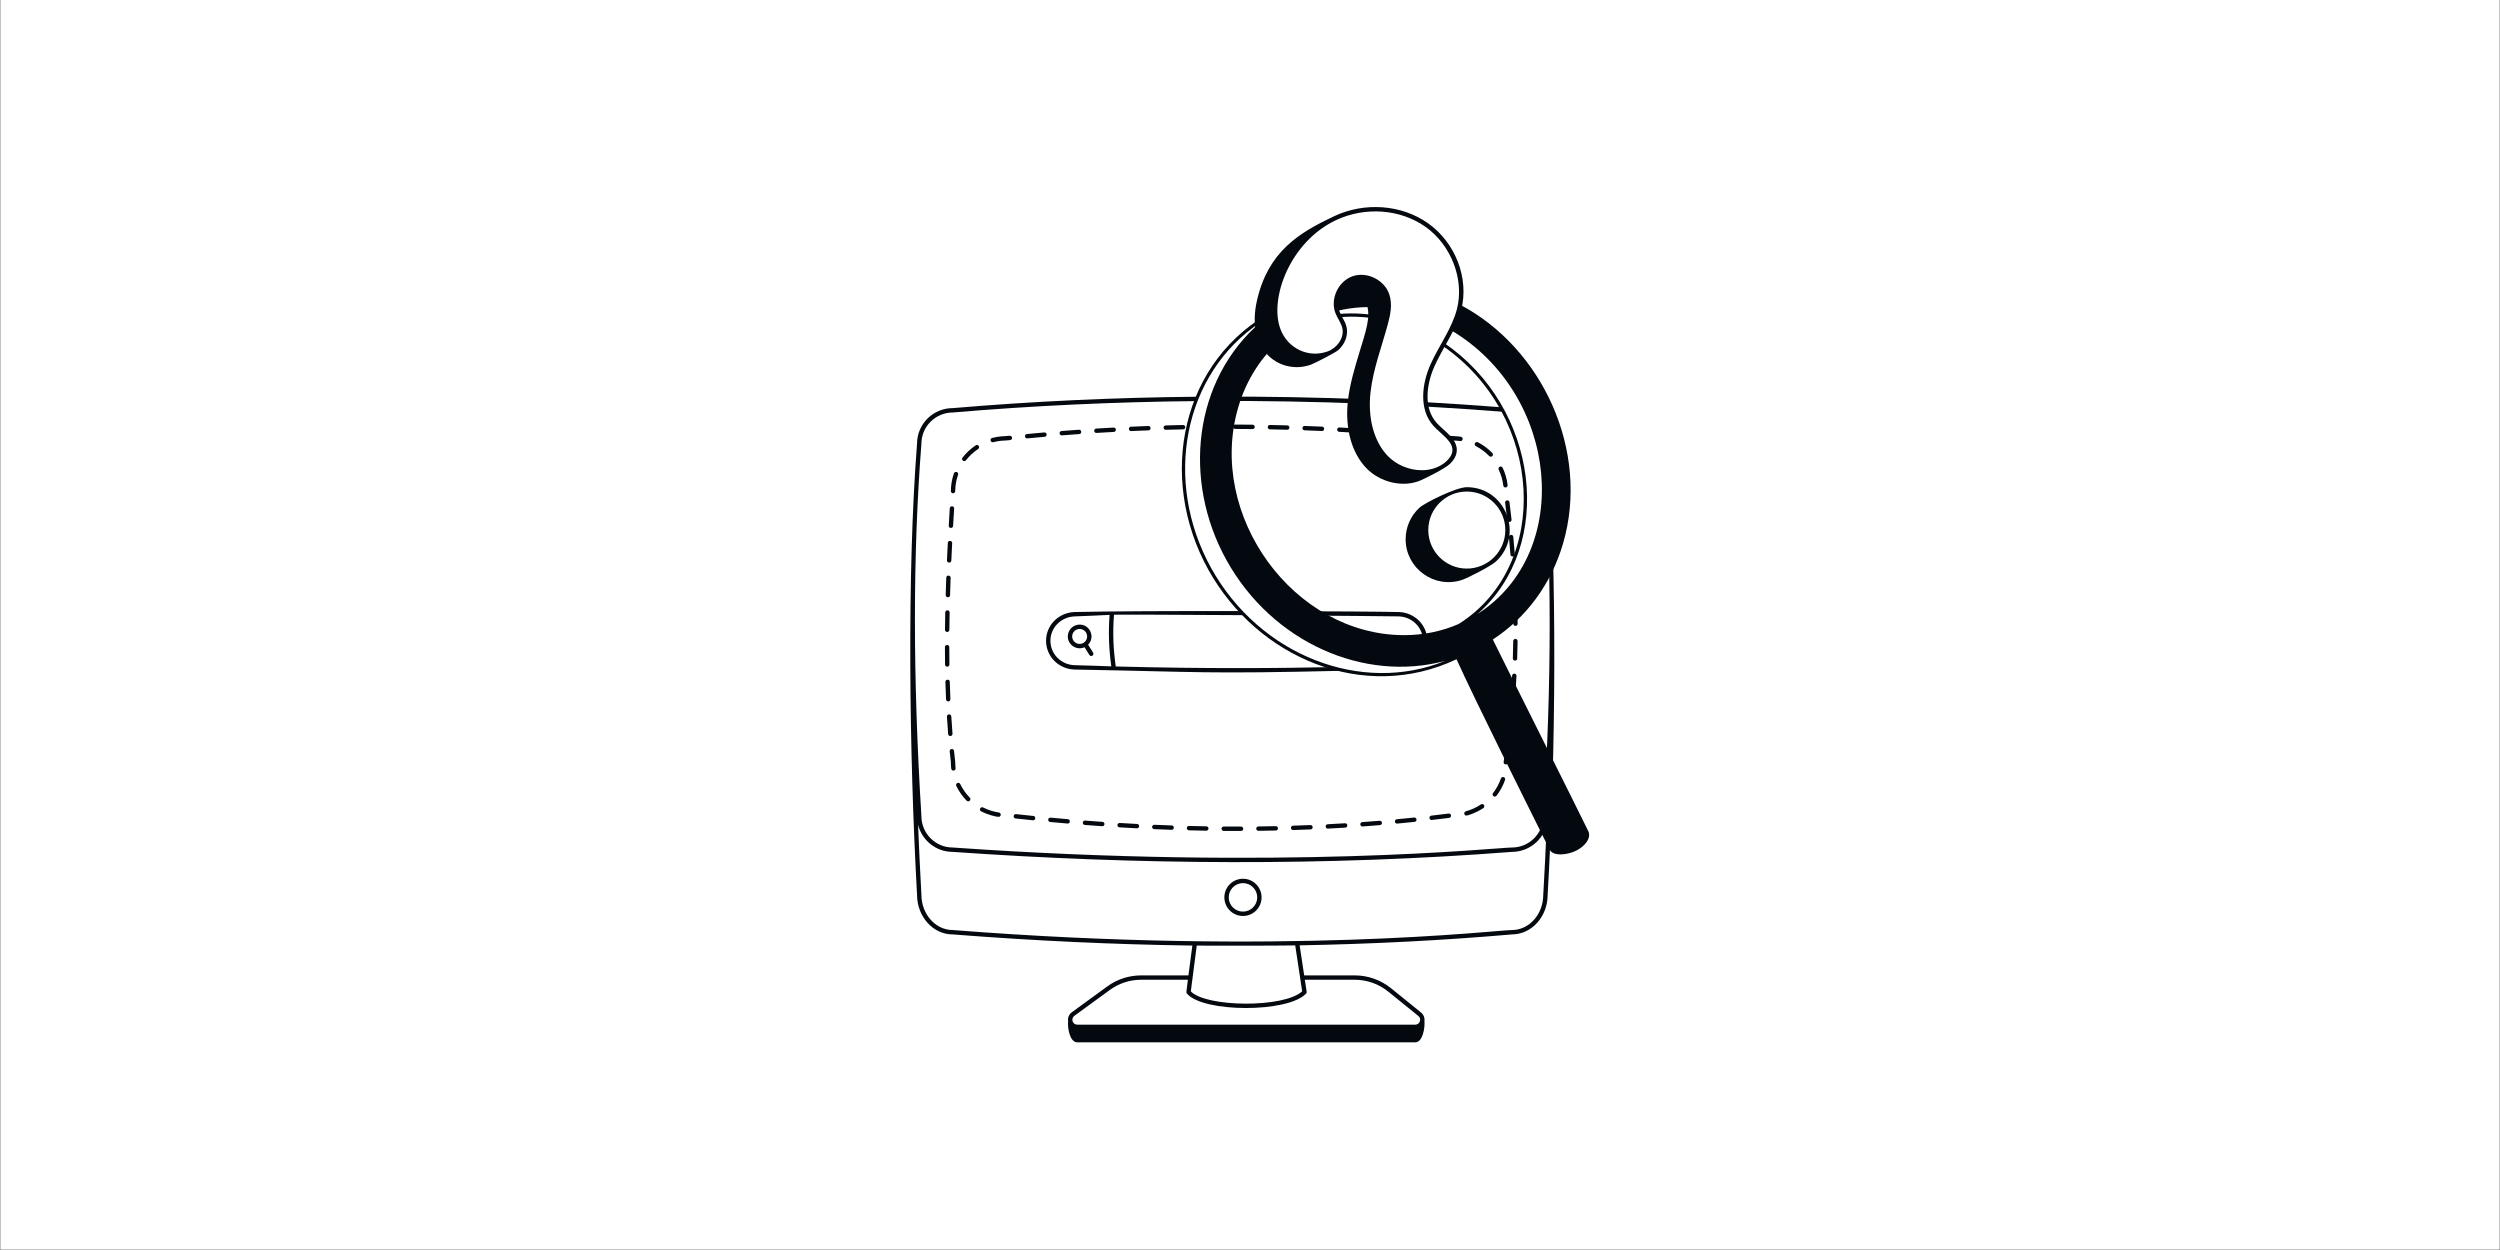 <svg version="1.2" preserveAspectRatio="xMidYMid meet" height="3456" viewBox="0 0 5184 2592" zoomAndPan="magnify" width="6912" xmlns:xlink="http://www.w3.org/1999/xlink" xmlns="http://www.w3.org/2000/svg"><rect x="0" y="0" width="5184" height="2592" fill="#808080" stroke="none"/><g id="c544e65f59"><path d="M 1 0 L 5183 0 L 5183 2591 L 1 2591 Z M 1 0" style="stroke:none;fill-rule:nonzero;fill:#ffffff;fill-opacity:1;"></path><path d="M 3209.184 920.273 C 3209.184 889.68 3190.531 863.371 3164.145 852.121 C 3166.25 856.609 3168.27 861.105 3170.195 865.629 C 3188.176 877.219 3200.117 897.477 3200.125 920.609 C 3217.828 1161.23 3217.828 1420.812 3200.117 1692.457 C 3200.117 1728.266 3170.992 1757.391 3135.184 1757.391 C 3104.914 1757.391 2659 1805.379 1975.574 1757.391 C 1939.77 1757.391 1910.641 1728.266 1910.633 1692.176 C 1892.723 1402.688 1892.723 1150.312 1910.633 920.273 C 1910.633 884.473 1939.758 855.34 1975.957 855.32 C 2143.141 841.102 2311.355 833.395 2479.598 831.742 C 2480.77 828.699 2481.984 825.66 2483.234 822.641 C 2311.664 824.227 2142.113 832.098 1975.574 846.262 C 1934.77 846.262 1901.574 879.457 1901.582 919.918 C 1880.465 1190.816 1885.434 1563.594 1901.574 1855.34 C 1901.574 1900.68 1934.762 1937.578 1975.203 1937.578 C 2143.555 1950.797 2309.578 1958.516 2472.453 1960.719 L 2464.336 2022.578 L 2366.289 2022.578 C 2340.887 2022.578 2316.613 2030.484 2296.086 2045.438 L 2222.535 2099.02 C 2216.605 2103.344 2213.758 2110.234 2214.793 2117.246 C 2213.395 2132.75 2218.609 2161.395 2233.879 2161.395 L 2934.633 2161.395 C 2949.855 2161.395 2955.043 2132.316 2953.738 2117.074 C 2954.637 2110.5 2952.098 2103.953 2946.746 2099.617 L 2884.387 2049.137 C 2863.23 2032.008 2836.59 2022.578 2809.371 2022.578 L 2704.383 2022.578 L 2694.961 1960.266 C 2845.059 1957.57 2992.102 1950.016 3135.402 1937.594 C 3176.113 1937.469 3209.203 1900.625 3209.195 1855.605 C 3226.258 1562.906 3228.918 1188.062 3209.195 920.273 Z M 2809.352 2031.637 C 2834.496 2031.637 2859.113 2040.352 2878.664 2056.184 L 2941.023 2106.664 C 2948.488 2112.711 2944.215 2124.77 2934.613 2124.77 L 2233.871 2124.77 C 2224.004 2124.77 2219.898 2112.156 2227.867 2106.344 L 2301.418 2052.766 C 2320.387 2038.945 2342.812 2031.637 2366.277 2031.637 L 2463.133 2031.637 C 2459.539 2058.883 2459.758 2058.496 2461.027 2060.047 C 2493.852 2100.008 2670.824 2100.523 2708.32 2060.254 C 2710.367 2058.043 2709.805 2058.648 2705.727 2031.637 Z M 2700.176 2055.582 C 2662.816 2090.375 2501.379 2088.98 2469.289 2055.703 L 2481.566 1960.836 C 2510.992 1961.199 2647.238 1961.055 2685.785 1960.41 Z M 3200.117 1855.34 C 3200.117 1895.691 3170.992 1928.516 3135.184 1928.516 C 3104.898 1928.516 2659.035 1982.199 1975.574 1928.516 C 1939.77 1928.516 1910.641 1895.691 1910.633 1855.086 C 1907.902 1805.812 1905.602 1757.508 1903.707 1710.102 C 1911.629 1742.41 1940.793 1766.449 1975.242 1766.441 C 2357.5 1793.301 2750.246 1796.281 3135.363 1766.449 C 3170.402 1766.367 3199.789 1741.812 3207.309 1709.195 C 3205.367 1757.535 3202.973 1806.266 3200.117 1855.34 Z M 3200.117 1855.34" style="stroke:none;fill-rule:nonzero;fill:#040910;fill-opacity:1;"></path><path d="M 2836.238 828.156 C 2728.023 823.812 2620.336 821.898 2513.414 822.426 C 2512.355 825.445 2511.34 828.473 2510.352 831.512 C 2619.012 830.93 2727.652 832.871 2836 837.215 C 2836.02 834.195 2836.102 831.164 2836.246 828.145 Z M 2836.238 828.156" style="stroke:none;fill-rule:nonzero;fill:#040910;fill-opacity:1;"></path><path d="M 2957.609 843.117 C 3011 846.145 3064.301 849.754 3117.465 853.926 C 3116.375 851.895 3112.887 845.562 3112.25 844.441 C 3060.148 840.387 3008.125 836.895 2956.195 833.957 C 2956.531 837.051 2956.992 840.105 2957.609 843.117 Z M 2957.609 843.117" style="stroke:none;fill-rule:nonzero;fill:#040910;fill-opacity:1;"></path><path d="M 2577.43 1899.383 C 2556.148 1899.383 2538.828 1882.062 2538.828 1860.781 C 2538.828 1839.5 2556.148 1822.18 2577.43 1822.18 C 2598.715 1822.18 2616.035 1839.5 2616.035 1860.781 C 2616.035 1882.062 2598.715 1899.383 2577.43 1899.383 Z M 2577.43 1831.246 C 2561.145 1831.246 2547.895 1844.496 2547.895 1860.781 C 2547.895 1877.066 2561.145 1890.316 2577.43 1890.316 C 2593.719 1890.316 2606.969 1877.066 2606.969 1860.781 C 2606.969 1844.496 2593.719 1831.246 2577.43 1831.246 Z M 2577.43 1831.246" style="stroke:none;fill-rule:nonzero;fill:#040910;fill-opacity:1;"></path><path d="M 2071.312 1684.82 C 2059.902 1683.164 2048.895 1679.645 2038.594 1674.367 C 2036.355 1673.234 2033.633 1674.113 2032.492 1676.336 C 2031.348 1678.555 2032.23 1681.293 2034.461 1682.438 C 2048.504 1689.629 2065.66 1693.836 2070.668 1693.836 C 2076.242 1693.836 2076.852 1685.629 2071.312 1684.82 Z M 2071.312 1684.82" style="stroke:none;fill-rule:nonzero;fill:#040910;fill-opacity:1;"></path><path d="M 1975.117 1521.383 C 1974.176 1509.57 1973.352 1497.637 1972.617 1485.566 C 1972.461 1483.062 1970.285 1481.141 1967.82 1481.312 C 1965.324 1481.469 1963.422 1483.609 1963.566 1486.109 C 1964.301 1498.234 1965.133 1510.23 1966.078 1522.102 C 1966.27 1524.477 1968.254 1526.273 1970.594 1526.273 C 1973.258 1526.273 1975.328 1524.016 1975.117 1521.383 Z M 1975.117 1521.383" style="stroke:none;fill-rule:nonzero;fill:#040910;fill-opacity:1;"></path><path d="M 2023.297 923.457 C 2012.863 930.387 2003.648 938.918 1995.941 948.805 C 1993.602 951.812 1995.797 956.129 1999.516 956.129 C 2000.863 956.129 2002.199 955.531 2003.098 954.391 C 2010.203 945.266 2018.684 937.406 2028.312 931.012 C 2030.398 929.625 2030.969 926.812 2029.582 924.727 C 2028.203 922.645 2025.383 922.062 2023.297 923.457 Z M 2023.297 923.457" style="stroke:none;fill-rule:nonzero;fill:#040910;fill-opacity:1;"></path><path d="M 1991.156 1625.816 C 1990.078 1623.57 1987.383 1622.617 1985.109 1623.707 C 1982.852 1624.793 1981.906 1627.504 1982.996 1629.762 C 1988.418 1641.023 1995.625 1651.297 2004.414 1660.293 C 2005.301 1661.199 2006.48 1661.664 2007.66 1661.664 C 2011.641 1661.664 2013.719 1656.828 2010.906 1653.957 C 2002.809 1645.668 1996.16 1636.199 1991.156 1625.816 Z M 1991.156 1625.816" style="stroke:none;fill-rule:nonzero;fill:#040910;fill-opacity:1;"></path><path d="M 1980.738 1579.719 C 1979.883 1572.238 1979.066 1564.711 1978.305 1557.129 C 1978.062 1554.637 1975.875 1552.832 1973.336 1553.066 C 1970.852 1553.32 1969.031 1555.543 1969.285 1558.027 C 1970.055 1565.652 1970.863 1573.227 1971.695 1580.227 C 1971.695 1584.824 1971.969 1589.438 1972.512 1593.945 C 1972.793 1596.238 1974.75 1597.926 1977.008 1597.926 C 1979.73 1597.926 1981.844 1595.551 1981.516 1592.848 C 1981.008 1588.703 1980.766 1584.449 1980.727 1579.707 Z M 1980.738 1579.719" style="stroke:none;fill-rule:nonzero;fill:#040910;fill-opacity:1;"></path><path d="M 2357.801 1708.543 C 2345.84 1707.926 2333.871 1707.246 2321.898 1706.52 C 2319.434 1706.367 2317.258 1708.27 2317.102 1710.773 C 2316.949 1713.266 2318.852 1715.426 2321.355 1715.57 C 2333.363 1716.297 2357.582 1717.602 2357.582 1717.602 C 2363.43 1717.602 2363.648 1708.844 2357.809 1708.535 Z M 2357.801 1708.543" style="stroke:none;fill-rule:nonzero;fill:#040910;fill-opacity:1;"></path><path d="M 2286.027 1704.199 C 2274.074 1703.375 2262.125 1702.496 2250.156 1701.57 C 2244.145 1701.09 2243.48 1710.148 2249.457 1710.609 C 2256.738 1711.172 2284.574 1713.258 2285.719 1713.258 C 2291.512 1713.258 2291.812 1704.598 2286.027 1704.199 Z M 2286.027 1704.199" style="stroke:none;fill-rule:nonzero;fill:#040910;fill-opacity:1;"></path><path d="M 2237.246 891.059 C 2225.258 891.902 2213.281 892.793 2201.312 893.734 C 2195.555 894.188 2195.891 902.793 2201.664 902.793 C 2201.781 902.793 2225.93 900.945 2237.891 900.102 C 2243.84 899.684 2243.27 890.66 2237.246 891.059 Z M 2237.246 891.059" style="stroke:none;fill-rule:nonzero;fill:#040910;fill-opacity:1;"></path><path d="M 2309.16 886.598 C 2297.164 887.23 2285.168 887.93 2273.18 888.672 C 2267.375 889.035 2267.637 897.73 2273.449 897.73 C 2273.543 897.73 2297.672 896.289 2309.641 895.645 C 2312.145 895.512 2314.055 893.379 2313.93 890.875 C 2313.793 888.375 2311.543 886.441 2309.16 886.598 Z M 2309.16 886.598" style="stroke:none;fill-rule:nonzero;fill:#040910;fill-opacity:1;"></path><path d="M 2165.395 896.727 C 2153.426 897.77 2141.465 898.867 2129.504 900.008 C 2123.809 900.551 2124.211 909.059 2129.93 909.059 C 2130.836 909.059 2138.156 908.207 2166.184 905.758 C 2168.676 905.539 2170.527 903.336 2170.309 900.844 C 2170.094 898.348 2167.824 896.473 2165.395 896.727 Z M 2165.395 896.727" style="stroke:none;fill-rule:nonzero;fill:#040910;fill-opacity:1;"></path><path d="M 2142.699 1691.949 C 2130.793 1690.734 2118.871 1689.484 2106.945 1688.168 C 2100.953 1687.531 2100.016 1696.539 2105.957 1697.18 C 2111.098 1697.742 2141.238 1700.988 2142.254 1700.988 C 2147.969 1700.988 2148.375 1692.52 2142.699 1691.949 Z M 2142.699 1691.949" style="stroke:none;fill-rule:nonzero;fill:#040910;fill-opacity:1;"></path><path d="M 2214.309 1698.66 C 2202.383 1697.645 2190.441 1696.574 2178.5 1695.449 C 2172.461 1694.922 2171.727 1703.926 2177.648 1704.48 C 2183.598 1705.043 2212.867 1707.707 2213.926 1707.707 C 2219.684 1707.707 2220.039 1699.148 2214.309 1698.66 Z M 2214.309 1698.66" style="stroke:none;fill-rule:nonzero;fill:#040910;fill-opacity:1;"></path><path d="M 2093.621 903.598 C 2080.59 904.996 2073.055 903.988 2057.305 908.148 C 2051.566 909.664 2053.762 918.469 2059.617 916.918 C 2084.246 910.418 2099.535 916.547 2098.602 907.641 C 2098.348 905.156 2096.105 903.336 2093.621 903.598 Z M 2093.621 903.598" style="stroke:none;fill-rule:nonzero;fill:#040910;fill-opacity:1;"></path><path d="M 3121.047 1042.652 C 3122.57 1054.547 3123.992 1066.445 3125.316 1078.324 C 3125.57 1080.645 3127.539 1082.359 3129.824 1082.359 C 3132.527 1082.359 3134.629 1080.012 3134.34 1077.328 C 3133.016 1065.395 3131.582 1053.453 3130.051 1041.508 C 3129.289 1035.516 3120.293 1036.73 3121.055 1042.66 Z M 3121.047 1042.652" style="stroke:none;fill-rule:nonzero;fill:#040910;fill-opacity:1;"></path><path d="M 3128.961 1114.062 C 3130.086 1125.996 3131.102 1137.93 3132.02 1149.852 C 3132.199 1152.23 3134.184 1154.035 3136.535 1154.035 C 3139.184 1154.035 3141.258 1151.785 3141.059 1149.145 C 3140.145 1137.176 3139.117 1125.188 3137.984 1113.203 C 3137.43 1107.219 3128.398 1108.078 3128.961 1114.062 Z M 3128.961 1114.062" style="stroke:none;fill-rule:nonzero;fill:#040910;fill-opacity:1;"></path><path d="M 3117.219 1006.836 C 3117.492 1009.137 3119.449 1010.844 3121.719 1010.844 C 3124.43 1010.844 3126.543 1008.477 3126.223 1005.773 C 3124.766 993.316 3121.273 981.254 3115.852 969.93 C 3114.77 967.672 3112.07 966.719 3109.801 967.797 C 3107.543 968.879 3106.594 971.59 3107.672 973.848 C 3112.66 984.273 3115.867 995.375 3117.219 1006.836 Z M 3117.219 1006.836" style="stroke:none;fill-rule:nonzero;fill:#040910;fill-opacity:1;"></path><path d="M 1970.754 1449.703 C 1970.238 1437.852 1969.812 1425.891 1969.477 1413.805 C 1969.305 1407.691 1960.254 1408.129 1960.406 1414.059 C 1960.754 1426.191 1961.18 1438.195 1961.695 1450.094 C 1961.957 1456.051 1971.016 1455.805 1970.754 1449.703 Z M 1970.754 1449.703" style="stroke:none;fill-rule:nonzero;fill:#040910;fill-opacity:1;"></path><path d="M 3137.441 1257.465 C 3137.723 1269.453 3137.895 1281.422 3137.957 1293.375 C 3137.965 1295.871 3140.008 1297.891 3142.5 1297.891 C 3145.004 1297.891 3147.035 1295.832 3147.023 1293.336 C 3146.961 1281.324 3146.789 1269.301 3146.508 1257.258 C 3146.363 1251.027 3137.305 1251.617 3137.441 1257.465 Z M 3137.441 1257.465" style="stroke:none;fill-rule:nonzero;fill:#040910;fill-opacity:1;"></path><path d="M 1976.223 1022.895 C 1978.707 1022.895 1980.754 1020.879 1980.773 1018.395 C 1980.855 1006.816 1982.82 995.426 1986.621 984.547 C 1987.445 982.18 1986.195 979.594 1983.828 978.77 C 1981.5 977.953 1978.887 979.195 1978.051 981.562 C 1973.926 993.387 1971.785 1005.754 1971.707 1018.34 C 1971.688 1020.844 1973.719 1022.883 1976.223 1022.895 Z M 1976.223 1022.895" style="stroke:none;fill-rule:nonzero;fill:#040910;fill-opacity:1;"></path><path d="M 1964.219 1382.492 C 1966.723 1382.477 1968.754 1380.398 1968.719 1377.898 C 1968.547 1366.027 1968.465 1354.047 1968.445 1341.961 C 1968.445 1339.469 1966.406 1337.438 1963.914 1337.438 C 1961.418 1337.438 1959.379 1339.477 1959.379 1341.98 C 1959.398 1354.102 1959.488 1366.117 1959.652 1378.031 C 1959.688 1380.508 1961.746 1382.512 1964.219 1382.492 Z M 1964.219 1382.492" style="stroke:none;fill-rule:nonzero;fill:#040910;fill-opacity:1;"></path><path d="M 1964.035 1310.516 C 1966.52 1310.523 1968.57 1308.52 1968.586 1306.027 C 1968.707 1294.145 1968.887 1282.168 1969.133 1270.078 C 1969.176 1267.578 1967.191 1265.5 1964.688 1265.457 C 1962.414 1265.418 1960.117 1267.395 1960.062 1269.898 C 1959.82 1282.012 1959.637 1294.027 1959.52 1305.934 C 1959.492 1308.438 1961.523 1310.504 1964.035 1310.516 Z M 1964.035 1310.516" style="stroke:none;fill-rule:nonzero;fill:#040910;fill-opacity:1;"></path><path d="M 1972.695 1162.289 C 1973.227 1150.41 1973.801 1138.441 1974.418 1126.383 C 1974.707 1120.461 1965.676 1119.816 1965.359 1125.922 C 1964.742 1138.008 1964.168 1149.996 1963.637 1161.891 C 1963.363 1167.969 1972.43 1168.141 1972.695 1162.289 Z M 1972.695 1162.289" style="stroke:none;fill-rule:nonzero;fill:#040910;fill-opacity:1;"></path><path d="M 1976.371 1090.465 C 1977.051 1078.586 1977.758 1066.625 1978.504 1054.566 C 1978.656 1052.074 1976.754 1049.914 1974.258 1049.77 C 1971.801 1049.598 1969.609 1051.512 1969.453 1054.012 C 1968.711 1066.094 1967.992 1078.062 1967.324 1089.957 C 1966.969 1096.035 1976.035 1096.316 1976.371 1090.465 Z M 1976.371 1090.465" style="stroke:none;fill-rule:nonzero;fill:#040910;fill-opacity:1;"></path><path d="M 1970.043 1234.145 C 1970.387 1222.266 1970.785 1210.289 1971.23 1198.219 C 1971.457 1192.215 1962.379 1191.879 1962.172 1197.883 C 1961.727 1209.98 1961.32 1221.984 1960.973 1233.891 C 1960.812 1239.785 1969.859 1240.195 1970.043 1234.145 Z M 1970.043 1234.145" style="stroke:none;fill-rule:nonzero;fill:#040910;fill-opacity:1;"></path><path d="M 3003.773 1686.973 C 2991.887 1688.477 2979.988 1689.918 2968.082 1691.297 C 2962.453 1691.941 2962.934 1700.336 2968.598 1700.336 C 2969.812 1700.336 3001.414 1696.418 3004.906 1695.977 C 3010.828 1695.223 3009.75 1686.234 3003.766 1686.98 Z M 3003.773 1686.973" style="stroke:none;fill-rule:nonzero;fill:#040910;fill-opacity:1;"></path><path d="M 3094.516 939.336 C 3085.762 930.312 3075.688 922.832 3064.57 917.094 C 3062.34 915.941 3059.613 916.82 3058.461 919.043 C 3057.309 921.262 3058.188 924.004 3060.41 925.152 C 3070.656 930.441 3079.934 937.34 3088.004 945.656 C 3088.891 946.57 3090.078 947.023 3091.258 947.023 C 3095.23 947.023 3097.309 942.219 3094.516 939.336 Z M 3094.516 939.336" style="stroke:none;fill-rule:nonzero;fill:#040910;fill-opacity:1;"></path><path d="M 2860.766 1701.922 C 2848.832 1702.91 2836.891 1703.848 2824.922 1704.707 C 2819.137 1705.125 2819.473 1713.766 2825.246 1713.766 C 2825.355 1713.766 2849.547 1711.961 2861.52 1710.965 C 2864.012 1710.754 2865.863 1708.562 2865.664 1706.066 C 2865.453 1703.582 2863.285 1701.707 2860.766 1701.922 Z M 2860.766 1701.922" style="stroke:none;fill-rule:nonzero;fill:#040910;fill-opacity:1;"></path><path d="M 2932.336 1695.223 C 2920.422 1696.465 2908.5 1697.652 2896.555 1698.77 C 2890.852 1699.305 2891.25 1707.816 2896.973 1707.816 C 2898.195 1707.816 2926.77 1704.926 2933.27 1704.234 C 2935.766 1703.98 2937.57 1701.75 2937.305 1699.258 C 2937.043 1696.766 2934.832 1694.961 2932.336 1695.223 Z M 2932.336 1695.223" style="stroke:none;fill-rule:nonzero;fill:#040910;fill-opacity:1;"></path><path d="M 3070.91 1668.027 C 3061.281 1674.484 3050.77 1679.289 3039.652 1682.293 C 3034.566 1683.66 3035.566 1691.207 3040.832 1691.207 C 3043.145 1691.207 3060.301 1686.074 3075.969 1675.555 C 3078.047 1674.156 3078.602 1671.348 3077.203 1669.262 C 3075.809 1667.184 3072.988 1666.621 3070.91 1668.027 Z M 3070.91 1668.027" style="stroke:none;fill-rule:nonzero;fill:#040910;fill-opacity:1;"></path><path d="M 2381.168 883.344 C 2369.16 883.785 2357.164 884.285 2345.16 884.82 C 2339.301 885.086 2339.492 893.891 2345.359 893.891 C 2345.359 893.891 2369.523 892.844 2381.504 892.402 C 2387.469 892.184 2387.207 883.117 2381.168 883.344 Z M 2381.168 883.344" style="stroke:none;fill-rule:nonzero;fill:#040910;fill-opacity:1;"></path><path d="M 3140.289 1396.793 C 3137.785 1396.695 3135.656 1398.59 3135.527 1401.094 C 3134.93 1413.051 3134.203 1425.004 3133.379 1436.945 C 3133.195 1439.566 3135.273 1441.789 3137.914 1441.789 C 3140.27 1441.789 3142.266 1439.957 3142.438 1437.562 C 3143.262 1425.574 3143.98 1413.57 3144.594 1401.547 C 3144.723 1399.043 3142.789 1396.922 3140.289 1396.793 Z M 3140.289 1396.793" style="stroke:none;fill-rule:nonzero;fill:#040910;fill-opacity:1;"></path><path d="M 3135.48 1468.629 C 3133.078 1468.438 3130.785 1470.25 3130.566 1472.746 C 3129.516 1484.668 3128.336 1496.586 3127.059 1508.492 C 3126.77 1511.164 3128.863 1513.516 3131.574 1513.516 C 3133.859 1513.516 3135.828 1511.789 3136.082 1509.469 C 3137.379 1497.508 3138.547 1485.531 3139.609 1473.551 C 3139.824 1471.059 3137.984 1468.855 3135.492 1468.637 Z M 3135.48 1468.629" style="stroke:none;fill-rule:nonzero;fill:#040910;fill-opacity:1;"></path><path d="M 3127.902 1540.227 C 3125.5 1539.938 3123.148 1541.668 3122.832 1544.152 C 3121.328 1555.969 3119.703 1567.773 3117.926 1580.398 C 3117.926 1586.719 3126.949 1586.582 3126.949 1580.887 C 3128.691 1569.035 3130.324 1557.176 3131.836 1545.297 C 3132.152 1542.82 3130.395 1540.543 3127.91 1540.227 Z M 3127.902 1540.227" style="stroke:none;fill-rule:nonzero;fill:#040910;fill-opacity:1;"></path><path d="M 3118.043 1611.453 C 3115.668 1610.637 3113.094 1611.906 3112.285 1614.273 C 3108.551 1625.164 3103.066 1635.34 3095.992 1644.535 C 3093.68 1647.543 3095.875 1651.832 3099.582 1651.832 C 3100.941 1651.832 3102.285 1651.234 3103.172 1650.074 C 3110.863 1640.098 3116.812 1629.055 3120.875 1617.223 C 3121.68 1614.855 3120.422 1612.281 3118.055 1611.465 Z M 3118.043 1611.453" style="stroke:none;fill-rule:nonzero;fill:#040910;fill-opacity:1;"></path><path d="M 3142.383 1324.824 C 3139.906 1324.812 3137.848 1326.816 3137.82 1329.301 C 3137.66 1341.281 3137.395 1353.25 3137.023 1365.211 C 3136.832 1371.07 3145.902 1371.566 3146.082 1365.492 C 3146.465 1353.477 3146.734 1341.453 3146.891 1329.41 C 3146.918 1326.91 3144.887 1324.84 3142.383 1324.824 Z M 3142.383 1324.824" style="stroke:none;fill-rule:nonzero;fill:#040910;fill-opacity:1;"></path><path d="M 2813.422 888.375 C 2801.418 887.656 2789.43 886.996 2777.441 886.379 C 2774.984 886.234 2772.809 888.176 2772.68 890.676 C 2772.555 893.18 2774.477 895.312 2776.98 895.438 C 2803.449 896.797 2812.234 897.434 2813.168 897.434 C 2818.992 897.434 2819.234 888.719 2813.422 888.375 Z M 2813.422 888.375" style="stroke:none;fill-rule:nonzero;fill:#040910;fill-opacity:1;"></path><path d="M 2573.445 1713.973 L 2537.449 1713.895 C 2534.965 1713.895 2532.934 1715.906 2532.914 1718.398 C 2532.895 1720.902 2534.91 1722.941 2537.422 1722.961 C 2554.051 1723.078 2563.68 1723.059 2573.465 1723.043 C 2575.969 1723.043 2578 1721.004 2577.988 1718.5 C 2577.988 1716.004 2575.941 1713.973 2573.445 1713.973 Z M 2573.445 1713.973" style="stroke:none;fill-rule:nonzero;fill:#040910;fill-opacity:1;"></path><path d="M 2429.652 1711.652 C 2417.684 1711.246 2405.707 1710.781 2393.727 1710.258 C 2391.332 1710.168 2389.113 1712.09 2389.004 1714.59 C 2388.895 1717.094 2390.836 1719.215 2393.336 1719.316 C 2405.352 1719.84 2429.508 1720.711 2429.508 1720.711 C 2435.402 1720.711 2435.559 1711.852 2429.664 1711.645 Z M 2429.652 1711.652" style="stroke:none;fill-rule:nonzero;fill:#040910;fill-opacity:1;"></path><path d="M 2597.375 880.656 C 2585.352 880.512 2561.32 880.375 2561.32 880.375 C 2558.828 880.375 2556.797 882.398 2556.789 884.891 C 2556.789 887.395 2558.801 889.434 2561.305 889.445 C 2573.281 889.488 2597.32 889.727 2597.32 889.727 C 2599.797 889.727 2601.828 887.73 2601.855 885.246 C 2601.883 882.742 2599.879 880.695 2597.375 880.656 Z M 2597.375 880.656" style="stroke:none;fill-rule:nonzero;fill:#040910;fill-opacity:1;"></path><path d="M 2453.238 881.273 C 2441.215 881.52 2429.207 881.82 2417.211 882.164 C 2411.297 882.336 2411.418 891.23 2417.34 891.23 C 2417.34 891.23 2441.43 890.598 2453.426 890.352 C 2459.148 890.234 2459.547 881.547 2453.238 881.273 Z M 2453.238 881.273" style="stroke:none;fill-rule:nonzero;fill:#040910;fill-opacity:1;"></path><path d="M 2501.535 1713.469 C 2489.566 1713.277 2477.578 1713.023 2465.594 1712.723 C 2463.07 1712.496 2461.004 1714.637 2460.941 1717.141 C 2460.875 1719.641 2462.855 1721.719 2465.355 1721.781 C 2477.379 1722.09 2501.453 1722.535 2501.453 1722.535 C 2503.922 1722.535 2505.953 1720.559 2505.988 1718.074 C 2506.023 1715.57 2504.027 1713.512 2501.527 1713.469 Z M 2501.535 1713.469" style="stroke:none;fill-rule:nonzero;fill:#040910;fill-opacity:1;"></path><path d="M 2645.352 1713.105 C 2633.383 1713.367 2621.395 1713.566 2609.406 1713.711 C 2606.906 1713.738 2604.891 1715.797 2604.93 1718.301 C 2604.957 1720.785 2606.988 1722.781 2609.461 1722.781 C 2609.461 1722.781 2633.555 1722.434 2645.551 1722.172 C 2651.5 1722.035 2651.418 1713.004 2645.359 1713.105 Z M 2645.352 1713.105" style="stroke:none;fill-rule:nonzero;fill:#040910;fill-opacity:1;"></path><path d="M 2741.441 884.664 C 2729.43 884.141 2717.43 883.668 2705.434 883.242 C 2703.004 883.125 2700.828 885.102 2700.738 887.602 C 2700.648 890.105 2702.605 892.211 2705.098 892.301 C 2717.078 892.734 2741.242 893.734 2741.242 893.734 C 2747.109 893.734 2747.309 884.918 2741.441 884.664 Z M 2741.441 884.664" style="stroke:none;fill-rule:nonzero;fill:#040910;fill-opacity:1;"></path><path d="M 2789.031 1707.121 C 2777.078 1707.855 2765.109 1708.535 2753.141 1709.16 C 2747.301 1709.457 2747.527 1718.219 2753.367 1718.219 C 2753.367 1718.219 2777.605 1716.914 2789.594 1716.168 C 2795.559 1715.797 2795.051 1706.758 2789.031 1707.121 Z M 2789.031 1707.121" style="stroke:none;fill-rule:nonzero;fill:#040910;fill-opacity:1;"></path><path d="M 2717.223 1710.828 C 2705.254 1711.129 2693.285 1711.762 2681.297 1712.145 C 2675.395 1712.332 2675.531 1721.211 2681.434 1721.211 C 2681.434 1721.211 2705.605 1720.395 2717.605 1719.887 C 2723.453 1719.641 2723.391 1710.676 2717.223 1710.828 Z M 2717.223 1710.828" style="stroke:none;fill-rule:nonzero;fill:#040910;fill-opacity:1;"></path><path d="M 2669.418 882.09 C 2657.402 881.754 2645.398 881.473 2633.391 881.227 C 2627.371 881.109 2627.227 890.168 2633.211 890.297 C 2645.188 890.531 2669.289 891.156 2669.289 891.156 C 2671.738 891.156 2673.754 889.207 2673.824 886.75 C 2673.887 884.246 2671.922 882.16 2669.418 882.09 Z M 2669.418 882.09" style="stroke:none;fill-rule:nonzero;fill:#040910;fill-opacity:1;"></path><path d="M 3029.098 905.633 C 3019.223 904.164 3024.34 905.434 3000.117 903.148 C 3011.555 914.773 3006.129 912.859 3012.277 913.469 C 3021.719 913.469 3027.348 914.656 3028.438 914.656 C 3034.016 914.656 3034.621 906.449 3029.098 905.633 Z M 3029.098 905.633" style="stroke:none;fill-rule:nonzero;fill:#040910;fill-opacity:1;"></path><path d="M 2639.258 1275.973 C 2764.676 1276.797 2881.992 1277.742 2900.055 1278.156 C 2927.93 1278.801 2950.625 1300.848 2950.625 1328.742 C 2950.625 1355.98 2928.973 1378.258 2901.977 1379.273 C 2912.398 1379.32 2922.809 1378.91 2933.191 1378.059 C 2949.156 1367.367 2959.695 1349.371 2959.695 1328.742 C 2959.695 1295.859 2932.938 1269.852 2900.266 1269.098 C 2864.98 1268.281 2753.957 1267.492 2629.609 1267.188 C 2632.785 1270.18 2636.012 1273.098 2639.258 1275.973 Z M 2639.258 1275.973" style="stroke:none;fill-rule:nonzero;fill:#040910;fill-opacity:1;"></path><path d="M 2758.445 1383.363 C 2654.727 1385.586 2500.215 1386.98 2313.637 1381.984 C 2308.668 1346.523 2306.98 1312.934 2309.973 1274.676 C 2322.234 1274.223 2447.848 1274.797 2580.281 1275.602 C 2577.527 1272.809 2574.805 1269.961 2572.113 1267.086 C 2436.73 1266.926 2297.023 1267.406 2228.746 1269.102 C 2195.875 1269.918 2169.105 1295.859 2169.105 1328.75 C 2169.105 1361.637 2195.863 1387.797 2228.582 1388.387 C 2494.676 1393.195 2494.438 1397.754 2787.777 1390.855 C 2777.941 1388.75 2768.148 1386.238 2758.445 1383.363 Z M 2228.746 1379.32 C 2200.859 1378.812 2178.172 1356.633 2178.172 1328.742 C 2178.172 1300.848 2200.871 1278.859 2228.973 1278.16 C 2252.82 1277.57 2276.766 1275.938 2300.852 1275.023 C 2298.086 1310.543 2299.355 1346.43 2304.422 1381.73 C 2279.133 1381.023 2253.906 1379.773 2228.746 1379.32 Z M 2228.746 1379.32" style="stroke:none;fill-rule:nonzero;fill:#040910;fill-opacity:1;"></path><path d="M 2266.66 1353.387 L 2256.344 1336.875 C 2271.414 1321.441 2260.605 1295.141 2238.77 1295.141 C 2225.223 1295.141 2214.195 1306.172 2214.195 1319.719 C 2214.195 1337.535 2232.695 1349.469 2248.906 1342.09 L 2258.973 1358.191 C 2259.832 1359.562 2261.312 1360.324 2262.816 1360.324 C 2266.344 1360.324 2268.566 1356.426 2266.66 1353.387 Z M 2223.266 1319.719 C 2223.266 1311.168 2230.219 1304.211 2238.77 1304.211 C 2247.32 1304.211 2254.273 1311.168 2254.273 1319.719 C 2254.273 1328.27 2247.32 1335.223 2238.77 1335.223 C 2230.219 1335.223 2223.266 1328.27 2223.266 1319.719 Z M 2223.266 1319.719" style="stroke:none;fill-rule:nonzero;fill:#040910;fill-opacity:1;"></path><path d="M 2774.91 651.16 C 2775.926 653.371 2777.051 655.531 2778.223 657.68 C 2809.242 655.105 2842.395 657.453 2874.977 665.051 C 2875.473 662.902 2875.938 660.781 2876.371 658.688 C 2842.84 650.734 2808.598 648.078 2774.91 651.16 Z M 2774.91 651.16" style="stroke:none;fill-rule:nonzero;fill:#040910;fill-opacity:1;"></path><path d="M 2782.512 594.539 C 2771.629 608.57 2767.07 627.773 2772.383 644.723 C 2807.465 636.207 2843.562 634.602 2879.199 639.207 C 2880.742 618.543 2876.207 601.887 2860.395 588.492 C 2835.121 587.93 2809.117 589.863 2782.52 594.539 Z M 2782.512 594.539" style="stroke:none;fill-rule:nonzero;fill:#040910;fill-opacity:1;"></path><path d="M 3293.461 1723.422 C 3270.883 1676.824 3118.516 1373.262 3095.539 1326.074 C 3165.469 1280.406 3216.703 1210.672 3241.176 1126.961 C 3296.926 936.203 3198.992 721.941 3027.703 631.914 C 3024.32 650.457 3017.285 667.852 3008.867 684.715 C 3233.043 817.695 3264.336 1144.535 3064.039 1272.988 C 3226.523 1130.152 3190.344 844.355 2994.625 711.312 L 2991.395 717.09 C 3201.676 861.828 3217.238 1172.398 3024.746 1293.914 C 2988.656 1309.562 2950.336 1317.043 2911.707 1317.043 C 2682.066 1317.023 2502.207 1068.438 2567.578 844.734 C 2584.441 787.039 2616.48 737.629 2659.816 701.391 C 2650.457 687.473 2644.055 668.984 2644.246 642.66 C 2448.742 744.457 2398.961 989.348 2505.68 1181.484 C 2607.188 1364.215 2828.121 1458.137 3020.25 1366.996 C 3060.98 1456.895 3157.391 1649.266 3213.266 1761.754 C 3220.691 1776.707 3251.82 1772.59 3268.977 1763.637 C 3287.25 1754.109 3300.098 1737.715 3293.461 1723.422 Z M 2511.621 1178.184 C 2411.559 998.016 2452.742 774.895 2613.949 668.223 C 2475.039 787.156 2451.109 995.621 2543.312 1161.617 C 2638.578 1333.137 2829.828 1415.52 2996.781 1370.344 C 2823.789 1440.863 2612.598 1359.961 2511.621 1178.184 Z M 2511.621 1178.184" style="stroke:none;fill-rule:nonzero;fill:#040910;fill-opacity:1;"></path><path d="M 3029.988 642.73 C 3046.68 577.125 3018.219 503.074 2960.766 462.68 C 2905.906 424.086 2829.52 418.5 2766.188 448.434 C 2693.836 482.645 2630.047 521.148 2606.633 622.254 C 2581.652 730.125 2658.129 778.145 2718.566 756.059 C 2727.289 752.867 2769.488 730.84 2774.723 726.234 C 2789.113 713.547 2796.477 694.398 2791.961 676.969 C 2788.914 665.199 2781.594 656.266 2777.613 645.965 C 2771.539 630.262 2775.328 611.59 2785.648 597.914 C 2806.887 598.332 2827.578 612.371 2834.262 632.047 C 2842.848 657.301 2831.723 688.43 2819.18 729.707 C 2809.234 762.434 2798.961 796.266 2795.035 830.957 C 2788.633 887.684 2802.477 938.555 2833.02 970.52 C 2861.41 1000.234 2909.695 1012.066 2946.473 995.828 C 2954.164 992.426 2996.828 971.844 3007.52 961.07 C 3014.645 953.887 3018.953 946.434 3020.312 938.918 C 3025.246 911.559 2995.477 895.285 2978.836 876.648 C 2951.027 845.512 2958.324 795.82 2974.422 759.711 C 2991.902 720.492 3019.195 685.164 3029.988 642.754 Z M 2972.07 882.66 C 2988.531 901.098 3015.254 915.875 3011.391 937.277 C 3008.57 952.945 2984.188 975.332 2947.453 975.07 C 2921.238 974.824 2895.098 963.672 2877.496 945.258 C 2848.812 915.242 2835.875 867.027 2841.977 812.984 C 2847.336 765.469 2865.027 719.324 2877.641 672.887 C 2882.898 653.539 2887.895 631.133 2880.777 610.156 C 2870.66 580.371 2834.668 562.496 2804.863 572.762 C 2774.992 583.098 2757.809 619.879 2769.164 649.23 C 2773.227 659.703 2780.617 669.289 2783.191 679.227 C 2788.621 700.234 2772.164 721.707 2753.367 728.574 C 2713.531 743.145 2670.371 722.879 2655.129 682.453 C 2631.461 619.695 2674.551 501.77 2770.07 456.629 C 2830.508 428.066 2903.32 433.363 2955.559 470.098 C 3009.141 507.773 3036.754 579.445 3021.211 640.496 C 3010.828 681.266 2983.578 716.875 2966.152 755.992 C 2948.895 794.703 2941.387 848.305 2972.07 882.66 Z M 2972.07 882.66" style="stroke:none;fill-rule:nonzero;fill:#040910;fill-opacity:1;"></path><path d="M 3041.566 1010.207 C 3019.66 1010.207 2954.41 1042.508 2943.09 1053.043 C 2925.645 1069.285 2914.719 1092.434 2914.719 1118.105 C 2914.719 1178.84 2974.664 1221.875 3032.172 1202.336 C 3042.883 1198.699 3090.961 1174.66 3102.312 1164.023 C 3160.98 1109.074 3121.945 1010.207 3041.566 1010.207 Z M 3041.566 1179.004 C 2997.535 1179.004 2961.699 1143.176 2961.699 1099.145 C 2961.699 1055.109 2997.523 1019.273 3041.566 1019.273 C 3085.609 1019.273 3121.438 1055.102 3121.438 1099.145 C 3121.438 1143.188 3085.609 1179.004 3041.566 1179.004 Z M 3041.566 1179.004" style="stroke:none;fill-rule:nonzero;fill:#040910;fill-opacity:1;"></path></g></svg>